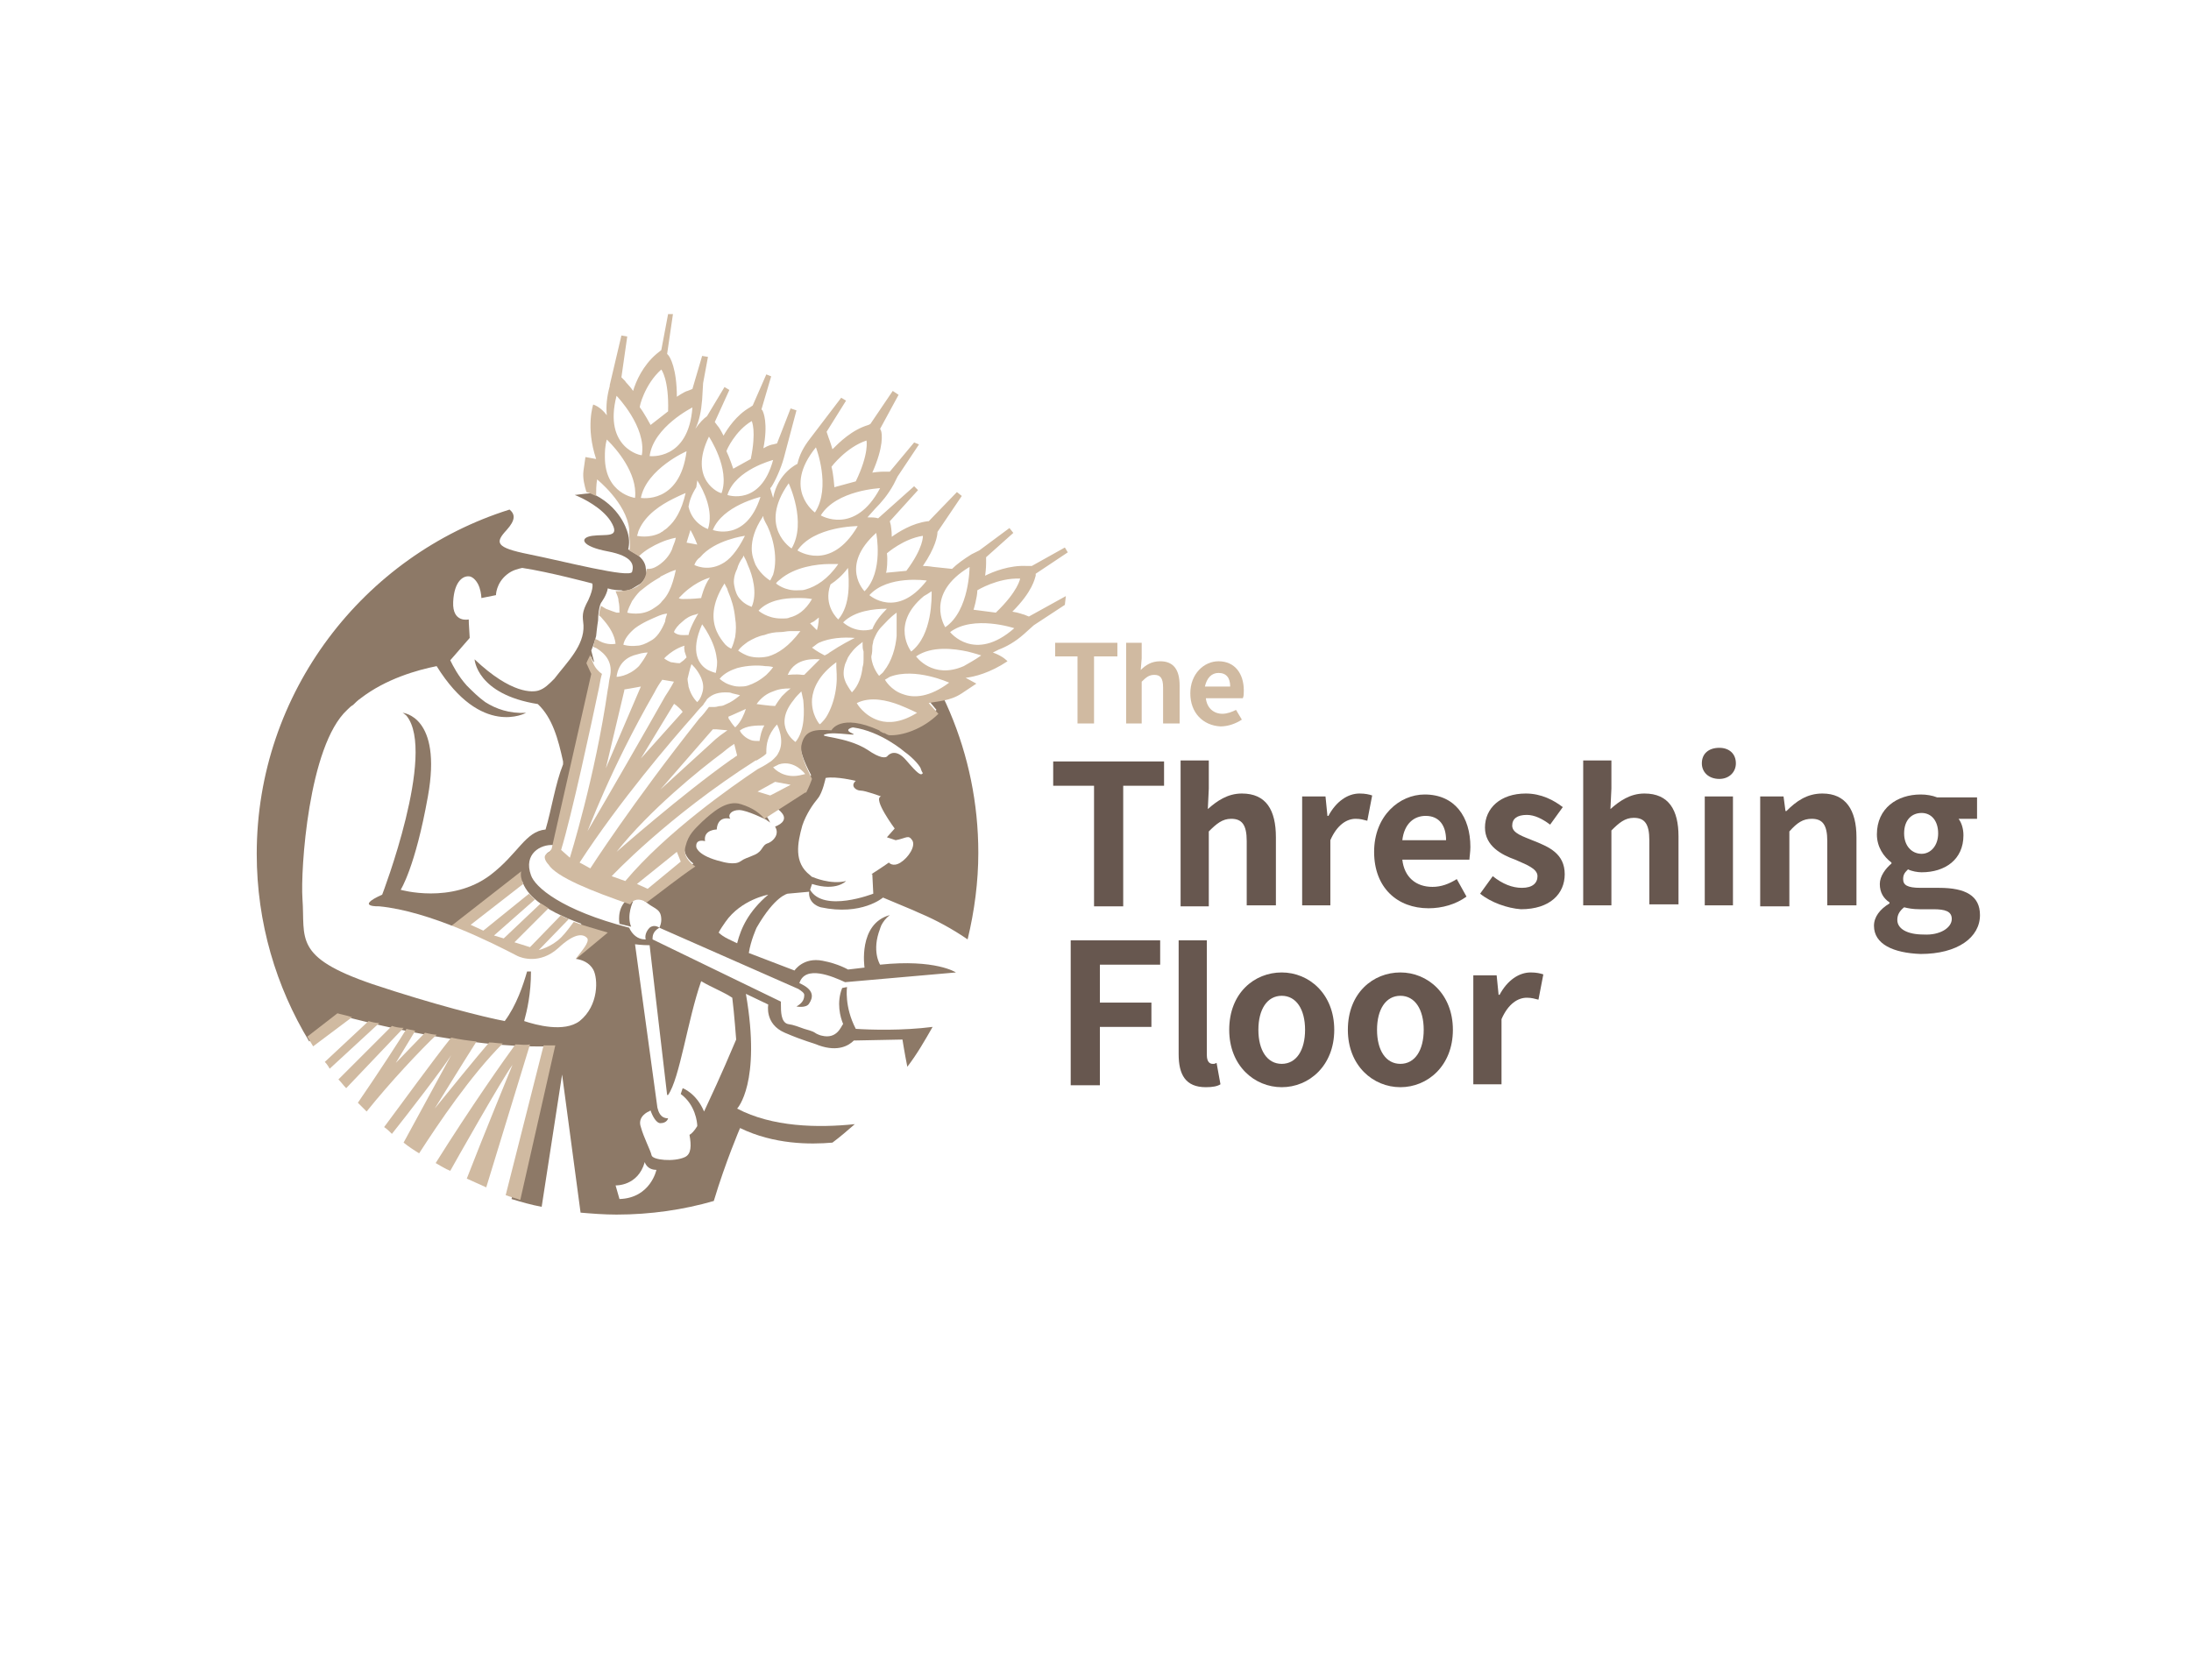<?xml version="1.0" encoding="utf-8"?>
<!-- Generator: Adobe Illustrator 25.2.3, SVG Export Plug-In . SVG Version: 6.00 Build 0)  -->
<svg version="1.1" id="Layer_1" xmlns="http://www.w3.org/2000/svg" xmlns:xlink="http://www.w3.org/1999/xlink" x="0px" y="0px"
	 viewBox="0 0 225.3 172.8" style="enable-background:new 0 0 225.3 172.8;" xml:space="preserve">
<style type="text/css">
	.st0{fill:#FFFFFF;}
	.st1{fill:#00A9EE;}
	.st2{fill:#344456;}
	.st3{fill:#00AAE3;}
	.st4{fill:#404041;}
	.st5{fill:#9F4B32;}
	.st6{fill:#ABC392;}
	.st7{fill:url(#XMLID_2_);}
	.st8{fill:url(#XMLID_3_);}
	.st9{fill:url(#XMLID_4_);}
	.st10{fill:url(#XMLID_5_);}
	.st11{fill:#345362;}
	.st12{fill:#997257;}
	.st13{fill:#8D7967;}
	.st14{fill:#D0BAA1;}
	.st15{fill:none;}
	.st16{fill:#67574F;}
	.st17{fill:#1A284C;}
	.st18{fill:#A33D17;}
	.st19{fill:#4F4F4F;}
	.st20{fill:none;stroke:#A33D17;stroke-width:1.442;stroke-miterlimit:10;}
</style>
<rect class="st0" width="225.3" height="172.8"/>
<g>
	<g>
		<circle class="st0" cx="63.5" cy="87.7" r="37"/>
		<g>
			<g>
				<g>
					<g>
						<g>
							<g>
								<g>
									<path class="st13" d="M84.4,93.3c4.2,0.9,6.4-1,6.4-1l3.1,1.3c0.4,0.2,0.7,0.3,0.9,0.4c1.4,0.6,3.1,1.5,4.7,2.6
										c0.7-2.9,1.1-5.9,1.1-8.9c0-20.5-16.6-37.1-37.1-37.1c-1.5,0-2.9,0.1-4.4,0.3c0.8,0.3,2.8,1.3,3.7,2.7
										c1.1,1.8-0.5,1.3-1.9,1.5c-1.4,0.2-1.1,1.1,1.6,1.6c2.6,0.5,2.7,1.4,2.5,2.1c-0.2,0.7-7.1-1.1-10.6-1.8
										c-3.5-0.7-3.5-1.2-2.3-2.5c0.9-1,0.9-1.6,0.3-2.1c-15,4.7-26,18.8-26,35.4c0,7.1,2,13.7,5.4,19.3l3.2-2.7
										c2.5,0.7,13,3.4,21.3,3.2c-0.7,3-2.8,12.4-3.7,15.7c1,0.3,2,0.6,3.1,0.8l2.1-13.6l1.9,14.2c1.2,0.1,2.4,0.2,3.7,0.2
										c3.5,0,6.9-0.5,10-1.4c1.2-4,2.7-7.5,2.7-7.5c3.5,1.7,7.2,1.7,9.5,1.5c0.8-0.6,1.5-1.2,2.3-1.9c-3.8,0.4-8.5,0.3-12.1-1.6
										c0,0,2.5-2.6,0.9-11.8l2.3,1.1c0,0-0.4,2,1.7,2.9c2.1,0.9,2.8,1,3.5,1.3c2,0.7,3.1,0,3.6-0.5l5-0.1c0,0,0.2,1.3,0.5,2.8
										c1-1.3,1.8-2.7,2.6-4.1c-3.1,0.4-6.4,0.3-7.9,0.2c-1.2-2.3-0.9-4.3-0.9-4.3l-0.5,0.1c-0.6,1.5-0.2,3,0.1,3.7
										c-0.2,0.2-0.6,1.6-2.2,1.2c-0.1,0-0.6-0.2-0.7-0.3c-0.3-0.2-0.8-0.3-1.1-0.4c-0.6-0.2-1-0.4-1.7-0.5
										c-0.7-0.2-0.7-1.3-0.7-2c0-0.1,0-0.2,0-0.3l-13.2-6.4c0-0.3,0-0.8,0.7-1.2c0,0-0.5-0.4-1,0c-0.4,0.4-0.5,0.9-0.4,1.2
										c0,0-0.1,0-0.1,0c-0.7,0-1.3-0.5-1.6-1.2c-7-1.8-9.7-4.2-10.1-5.4c-0.8-2.2,1-3.2,2.3-3.1l-0.2,0.6
										c-1.2,0.4-0.2,1.4-0.2,1.4c0.8,1.3,4.6,2.8,8.4,4.1c0.3-0.5,0.9-0.8,1.7-0.1c0.8,0.6,1.4,0.6,1.4,1.7
										c0,0.3-0.1,0.6-0.2,0.8l14.3,6.3c0,0,0,0,0,0c0.3,0.2,0.6,0.4,0.6,0.6c0,0.4-0.1,0.8-0.8,1.2c0,0,1,0.2,1.3-0.3
										c0.4-0.6,0.6-1.4-1-2.1c0.6-1.9,3.4-0.7,4.7-0.1l11.4-1c0,0-2.1-1.4-7.8-0.8c0,0-0.9-1.4,0-3.7c0-0.1,0.1-0.2,0.1-0.3
										c0.2-0.4,0.5-0.8,0.9-1.1c-3.3,0.9-2.6,5.4-2.6,5.4l-1.7,0.2c0,0-1-0.6-2.6-0.9c-2-0.4-2.9,1-2.9,1l-4.7-1.8
										c0.2-1.3,0.8-2.6,0.8-2.6c1.9-3.3,3.2-3.5,3.2-3.5l2.2-0.2C83.1,93,84.4,93.3,84.4,93.3z"/>
									<path class="st0" d="M109.5,61.5l-3.7,2l-0.5-0.2c0,0-0.5-0.2-1.2-0.3l-0.3-0.1l0.2-0.2c2-2.1,2.3-3.3,2.3-3.6l0-0.3
										l3.2-2.2l-0.1-0.2l-3.3,1.8l-0.5,0c-0.1,0-0.3,0-0.4,0c-1.6,0-3.1,0.6-3.9,1l-0.3,0.1l0-0.3c0.1-0.7,0.1-1.2,0.1-1.2l0-0.7
										l2.8-2.5l-0.2-0.2l-3,2.2l-0.8,0.5c-0.8,0.5-1.4,1-2,1.5L98,58.8l-2-0.3c0,0-0.5-0.1-1.1-0.1l-0.3,0l0.2-0.3
										c1.3-1.9,1.4-3,1.5-3.4l0,0l2.4-3.6l-0.2-0.2l-2.8,2.9l-0.1,0c-1.6,0.2-3,1.1-3.6,1.6l-0.3,0.2l0-0.3
										c0-0.7-0.1-1.1-0.1-1.1l-0.1-0.5l2.8-3.1l-0.2-0.2l-3.6,3.3l-0.1,0c-0.2-0.1-0.4-0.1-0.7-0.1c-0.1,0-0.2,0-0.3,0l-0.4,0
										l1.1-1.3c0.7-0.6,1.3-1.4,1.8-2.4l0.4-0.8l2.1-3.2L94,45.7l-2.4,3l-0.7,0c-0.1,0-0.5,0-1.2,0.1l-0.3,0.1l0.1-0.3
										c1.2-2.6,0.9-3.9,0.9-4.1l-0.1-0.3l1.8-3.5l-0.3-0.2l-2.3,3.3l-0.2,0.1c-1.7,0.5-3,1.8-3.6,2.4l-0.2,0.2l-0.1-0.3
										c-0.2-0.7-0.3-1.1-0.4-1.2l-0.3-0.7l1.9-3.2l-0.2-0.2L83.6,45l0,0l-0.1,0.2c-0.6,0.9-1.1,1.7-1.3,2.5l0,0.1l-0.1,0
										c0,0-2,0.9-2.4,3.4l-0.3,0L79,50.1l0.2-0.1c0.4-0.5,0.9-1.8,1.2-2.9l0-0.1l1.3-4.6l-0.3-0.1L80,45.8l-0.5,0.1
										c0,0-0.5,0.1-1,0.4l-0.3,0.1l0.1-0.3c0.5-2.5,0-3.6-0.1-3.8l-0.1-0.2l1-3.4L79,38.7l-1.4,3.1L77.3,42
										c-1.4,0.8-2.3,2.1-2.7,2.8l-0.2,0.3l-0.1-0.3c-0.3-0.6-0.5-0.9-0.5-0.9l-0.4-0.4l1.5-3.2l-0.2-0.1L72.9,43l0,0
										c-0.3,0.2-0.8,0.7-1.2,1.3l-0.3-0.2l0,0c0.4-0.8,0.6-1.8,0.7-2.9l0.1-1.4l-0.1,0l0.5-2.9l-0.3-0.1l-0.9,3.3L71,40.4
										c0,0-0.5,0.2-1.1,0.6l-0.3,0.2l0-0.3c0-2.9-0.7-4-0.8-4.2l-0.1-0.2l0.6-4l-0.1,0l-1,3.7l-0.5,0.5c-1.3,1.2-2,2.8-2.3,3.7
										l-0.1,0.3L65,40.3c-0.4-0.6-0.8-0.9-0.8-0.9l-0.5-0.5l0.6-4.2L64,34.7l-1.1,4.7l0,0l-0.1,0.3c-0.3,1.1-0.4,2-0.3,2.9
										l0.1,0.6l-0.4-0.5c-0.3-0.4-0.7-0.8-1.2-1c-0.2,0.6-0.6,2.6,0.4,5.3l0.1,0.3l-1.2-0.3l-0.2,1.4c-0.1,0.8,0.1,1.5,0.3,2
										c0.2,0.1,0.4,0.1,0.5,0.2l0.3,0.3c2.9,1.5,3.4,4.1,3.4,4.1c0.2,0.8,0,1.5,0,1.5l1,0.6c0.8,0.6,0.8,1.3,0.8,1.3l0.1,0.6
										c-0.1,0.4-0.3,0.7-0.6,1l-1,0.6c-0.2,0.1-0.4,0.1-0.7,0.2l-0.3-0.1c-0.9,0-1.4-0.2-1.4-0.2c-0.1,0.7-0.7,1.5-0.7,1.5
										c-0.2,0.4-0.3,1.2-0.3,1.8c-0.1,0.6-0.2,1.6-0.2,1.6c-0.1,0.5-0.5,1.5-0.5,1.5l0.3,1.2c0,0-0.1-0.1-0.1-0.1
										c-0.1-0.2-0.2-0.3-0.2-0.5c-0.1,0.1-0.1,0.3-0.2,0.4c0.2,0.4,0.3,0.7,0.5,1l0,0.1L57,87.3l-1.4,1.1c0.3,0.7,0.7,1.4,1.2,2
										c1.1,1.2,2.6,2.1,4.7,2.9c0.8,0.3,1.7,0.6,2.7,0.9c2.3-1.8,4.6-3.6,7.1-5.4c-0.8-0.6-1.1-1.4-0.9-2.2
										c0.3-1.2,0.8-1.7,1.6-2.5l0.2-0.1c1-1,2.2-2,3.5-2c0.3,0,0.5,0,0.7,0.1c1.1,0.3,1.9,0.8,2.4,1.5c1.4-0.9,2.7-1.8,4.1-2.6
										l0,0l0,0c0.2-0.5,0.4-1,0.5-1.3c-0.8-1.5-1.2-2.7-1.1-3.4c0.2-1.6,1.3-1.8,2.3-1.8c0.3,0,0.6,0,0.9,0
										c0.2-0.2,0.7-0.8,1.9-0.8c0.9,0,1.9,0.3,3.1,0.8l0.1,0l0.1,0.1c0.2,0.1,0.3,0.2,0.5,0.2c0,0,0.1,0.1,0.3,0.2
										c0,0,0.1,0,0.1,0c1.2,0,3.2-0.6,4.7-2l-1-1.2l0.3-0.1c0.2,0,0.4-0.1,0.6-0.1c0.8-0.1,1.8-0.3,2.7-0.9l1.2-0.9l-1.3-0.7
										l0.5-0.1c0.9-0.1,2.4-0.5,4.1-1.6c-0.2-0.2-0.6-0.5-1.3-0.7l-0.4-0.1l1-0.5c0.8-0.3,1.7-0.9,2.6-1.6l1-0.9l3-2.1
										L109.5,61.5z M69.7,55l0,0.1L69.5,55L69.7,55z"/>
									<g>
										<path class="st0" d="M79,92c0,0-2.8,0.5-4.4,2.8c-0.2,0.3-0.5,0.7-0.7,1.1c0.5,0.5,1.3,0.8,1.9,1.1
											C76.2,95.4,77,93.7,79,92z"/>
										<path class="st0" d="M66.3,119.5c-0.7,2.5-3,2.4-3,2.4l0.4,1.4c3.2-0.1,3.8-3,3.8-3C66.5,120.3,66.3,119.5,66.3,119.5z"/>
									</g>
									<g>
										<path class="st14" d="M37.9,105l-4.5,4.2c0.2,0.2,0.4,0.5,0.5,0.7l5.1-4.7C38.6,105.2,38.2,105.1,37.9,105z"/>
										<path class="st14" d="M40.3,105.5l-5.5,5.5c0.3,0.3,0.5,0.6,0.8,0.9l5.9-6.2C41,105.7,40.6,105.6,40.3,105.5z"/>
										<path class="st14" d="M34.7,104.2l-3.1,2.4c0.2,0.3,0.4,0.7,0.6,1l4-3C35.6,104.4,35,104.3,34.7,104.2z"/>
										<path class="st14" d="M51.7,107.3c-0.5,0-0.9-0.1-1.4-0.1c-1.3,1.5-4.3,5.2-5.6,6.8c0,0,2.9-4.7,4.3-6.9
											c-0.9-0.1-1.7-0.2-2.6-0.4c-2,2.5-5.1,6.8-6.9,9.2c0.3,0.2,0.6,0.5,0.8,0.7c1.6-2,5.3-6.8,6.1-8.1l-4.9,9
											c0.5,0.4,1.1,0.8,1.6,1.1C45.1,115.5,48.4,110.6,51.7,107.3z"/>
										<path class="st14" d="M55.9,107.5L52,122.9c0.5,0.2,1,0.3,1.5,0.5l3.6-15.9C56.7,107.5,56.3,107.5,55.9,107.5z"/>
										<path class="st14" d="M53,107.4c-1.1,1.5-4.5,6.3-8.2,12.2c0.5,0.3,1,0.6,1.5,0.8c0.5-0.9,5.3-9.4,6.4-10.9
											c0,0-3.2,7.8-4.7,11.7c0.7,0.3,1.3,0.6,2,0.9l4.5-14.7C54,107.5,53.5,107.4,53,107.4z"/>
										<path class="st14" d="M43.7,106.2l-3,3.1l2-3.3c-0.3-0.1-0.6-0.1-0.9-0.2c-0.6,1-3,4.7-5,7.6c0.3,0.3,0.6,0.6,0.9,0.9
											c2.4-3,5.6-6.4,7.2-7.9C44.6,106.4,44.1,106.3,43.7,106.2z"/>
									</g>
									<path class="st0" d="M53.7,90.6L47.7,95l6.9,2.9l1.3,0.1l3.9-3C55.6,93.5,54.1,91.9,53.7,90.6z"/>
									<path class="st14" d="M59,94.8c-0.3,0.4-0.8,1.1-1.3,1.6c-1,1-2.3,1.3-2.3,1.3l3.1-3.2c-0.3-0.1-0.6-0.2-0.8-0.4l-3.2,3.3
										c-0.6-0.2-1.6-0.5-1.6-0.5l3.5-3.5c-0.3-0.2-0.6-0.4-0.8-0.5l-3.8,3.6l-1-0.3l4.2-3.7c-0.2-0.2-0.4-0.4-0.6-0.6l-4.7,3.8
										l-1.3-0.6l5.4-4.2c-0.2-0.5-0.3-0.9-0.2-1.3L45.4,96c0.8,0.3,1.6,0.7,2.3,1.1c1,0.6,1.9,1.2,2.9,1.6c0.5,0.2,1,0.4,1.5,0.5
										c0.6,0.1,1.3,0.1,2,0.1c1.1,0,2.2,0.3,3.1,1c0.4,0.3,0.8,0.6,1.2,1l0.5-2.4c0,0,1.3-1.1,3.6-3C61.2,95.5,60,95.2,59,94.8z"
										/>
									<path class="st0" d="M80.4,83.6c-0.7-0.9-2.2-0.9-2.2-0.9c-0.3,0-0.4,0.1-0.6,0.2c1.1,0.6,1.4,1.3,1.6,1.7
										c-0.1-0.1-0.3-0.2-0.4-0.3c0,0-2-1-2.8-1c-0.8,0-1.2,0.5-0.9,0.9c0,0-1.3-0.4-1.4,1.1c0,0-1.4,0-1.2,1.2c0,0-1-0.3-0.9,0.6
										c0,0,0.1,0.9,2.6,1.5c0,0,1.3,0.4,1.9,0c0.6-0.4,0.6-0.3,1.5-0.7c0.9-0.4,0.7-1,1.4-1.2c0.5-0.2,1.2-0.9,0.7-1.7
										C80.5,84.7,80.9,84.2,80.4,83.6z"/>
								</g>
								<path class="st0" d="M61,99.7c-0.4-0.7-1.1-1-1.8-1.1c0.7-0.9,1.4-1.7,1.2-2.1c-0.4-0.5-1.3-0.6-3,1c-1.9,1.7-3.8,1-4.2,0.8
									c-2.5-1.3-9-4.6-14.2-5.1c0,0-2.6,0.1,0.3-1.2c0,0,5.6-14.6,2.5-18.4c0,0-0.2-0.2-0.4-0.3v0c0,0,4.1,0.3,2.6,8.6
									c-1.3,7.3-2.8,9.6-2.8,9.6s5.2,1.5,9.2-1.5c2.9-2.2,3.6-4.5,5.7-4.7c0.6-2,1-4.7,1.8-6.7c0,0,0-0.2,0-0.3
									c-0.5-2.3-1.1-4.5-2.6-5.9l0,0c-6.3-1-6.5-4.6-6.5-4.6c3.8,3.6,6,3.4,6.6,3.2l0,0c0.6-0.2,1-0.6,1.6-1.2
									c1.3-1.7,3.1-3.4,3-5.5c-0.1-1-0.2-1.3,0.5-2.6c0.6-1.3,0.4-1.7,0.4-1.7s-4.5-1.2-7.2-1.6c-0.4,0.1-1,0.2-1.6,0.7
									c-1.1,0.9-1.1,2.1-1.1,2.1l-1.5,0.3c0,0,0-0.5-0.2-1.1c-0.1-0.3-0.4-0.9-0.9-1.1c-0.7-0.2-1.7,0.4-1.8,2.6
									c-0.1,2.2,1.6,1.8,1.6,1.8s0,0.5,0.1,1.9l-2,2.3c0.3,0.6,0.8,1.6,1.7,2.6c0.6,0.6,1.2,1.2,1.9,1.7c1.1,0.7,2.5,1.2,4.2,1.1
									c0,0-4.6,2.6-9.2-4.8c-2,0.4-5.2,1.3-7.8,3.3c-0.3,0.2-0.6,0.5-0.8,0.7c-0.2,0.1-0.4,0.3-0.6,0.5c-4,3.7-4.8,16.5-4.6,19.4
									c0.3,4.1-1,6,7.2,8.8c6.3,2.1,11.5,3.4,13.6,3.8c1.2-1.6,1.9-3.7,2.3-5.1c0.1,0,0.2,0,0.4,0c0,2.3-0.4,4-0.7,5.1
									c1.2,0.4,4.1,1.2,5.7,0C61.6,103.4,61.5,100.6,61,99.7z"/>
							</g>
						</g>
					</g>
				</g>
			</g>
			<g>
				<path class="st0" d="M93.8,86.4c-0.4-0.6-0.6-0.2-1.7,0l-0.9-0.3l0.8-0.9c0,0-2.3-3.1-1.4-3.3c0,0-1.6-0.6-2.1-0.6
					c-0.5,0-1.1-0.5-0.5-1c0,0-2-0.5-3.1-0.3c0,0-0.3,1.5-0.8,2.1c-0.5,0.6-1.2,1.6-1.6,2.8c-0.5,1.8-0.9,3.8,0.8,5.1
					c0.1,0.1,0.2,0.2,0.3,0.2c0,0,1.8,0.8,3.4,0.4c0,0-1,1.1-3.5,0.3l-0.2,0.6c1.4,2.4,6.5,0.4,6.5,0.4l-0.1-2l-0.1,0
					c1.1-0.7,1.8-1.2,1.8-1.2s0.4,0.5,1.2,0C93.4,88.2,94.2,87,93.8,86.4z"/>
				<path class="st0" d="M94.7,79.1c0-0.2-0.7-1.1-1.7-1.8c0,0-2.4-2.1-5.3-2.5c0,0-1,0.2-0.1,0.6c0.9,0.4-1.7-0.2-2.7,0.1
					c-1,0.3,2.1,0.2,4.3,1.6c1.3,0.9,1.9,0.9,2.1,0.6c0.1-0.1,0.8-0.8,1.9,0.5c1.2,1.4,1.5,1.6,1.7,1.3
					C94.9,79.5,94.8,79.4,94.7,79.1z"/>
			</g>
			<path class="st0" d="M71.7,115.8c0-0.4-0.2-2.2-1.7-3.3l0.2-0.6c0,0,1.4,0.5,2.2,2.4c0.6-1.3,1.7-3.6,3.3-7.4
				c0,0-0.2-2.7-0.4-4.3c-0.9-0.6-2-1-3.2-1.7c-1.4,4-2.2,10-3.4,11.7c0,0-0.1,0-0.1,0l-1.8-15.4c-0.8,0-1.5-0.1-1.5-0.1l2.3,16.8
				c0,0,0,0,0,0c0.1,0.4,0.3,1.1,1.1,1.1c0,0-0.1,0.5-0.8,0.5c-0.4,0-0.8-0.7-1-1.3c-0.1,0-0.1,0.1-0.2,0.1c0,0-1.2,0.5-0.8,1.6
				c0.3,1.1,1,2.4,1.1,2.9c0.1,0.5,2.3,0.7,3.4,0.2c0.7-0.3,0.7-1.2,0.5-2.3C71.1,116.6,71.4,116.3,71.7,115.8z"/>
		</g>
		<path class="st13" d="M65.1,92.7c0,0-0.7,1.4-0.2,2.6L63.7,95c0,0-0.3-1.5,0.7-2.4L65.1,92.7z"/>
		<g>
			<path class="st15" d="M82.2,64.9c0,0-0.4,0-1.1,0c-0.3,0-0.6,0-1,0.1c-0.5,0.1-1,0.2-1.6,0.3c-0.6,0.2-1.1,0.4-1.7,0.7
				c-0.4,0.2-0.7,0.5-1,0.9c0,0,0.3,0.3,0.9,0.5c0.6,0.2,1.3,0.3,2.2,0.1C80,67.2,81.1,66.5,82.2,64.9z"/>
			<path class="st15" d="M80.5,71.7C80.5,71.7,80.5,71.6,80.5,71.7c0.3-0.3,0.5-0.6,0.9-0.8c0,0-0.1,0-0.2,0c-0.3,0-0.9,0-1.6,0.3
				c-0.6,0.2-1.2,0.6-1.7,1.3c0,0,1.3,0.2,2,0.3C79.8,72.6,80.1,72.2,80.5,71.7z"/>
			<path class="st15" d="M71.7,72.2c0.2-0.3,0.4-0.6,0.5-0.9c0.2-0.6,0.1-1.2-0.1-1.6c-0.3-0.8-1-1.4-1-1.4
				c-0.2,0.6-0.3,1.1-0.3,1.6c0,0.3,0,0.5,0.1,0.8C71.1,71.7,71.7,72.2,71.7,72.2z"/>
			<path class="st15" d="M72.8,68.9c0.4,0.3,0.8,0.3,0.8,0.3c0.2-0.5,0.2-1,0.1-1.5c-0.2-1.8-1.5-3.5-1.5-3.5
				C70.9,67.1,71.9,68.4,72.8,68.9z"/>
			<path class="st15" d="M77.2,76.1c0.3,0.1,0.6,0.1,0.9,0.1c0-0.6,0.2-1.1,0.5-1.6c-0.8-0.1-1.8,0-2.5,0.5c0,0,0,0-0.1,0
				C76,75.1,76.4,75.8,77.2,76.1z"/>
			<path class="st15" d="M82,56.6c0,0,3.4,2.3,6.2-2.5C88.2,54.1,83.7,54.1,82,56.6z"/>
			<path class="st15" d="M74.6,66.2c0.3,0.3,0.6,0.4,0.6,0.4c0.2-0.4,0.3-0.8,0.4-1.2c0.1-0.6,0.1-1.2,0-1.9c-0.1-1-0.4-2-0.7-2.7
				c-0.1-0.2-0.1-0.4-0.2-0.5c-0.1-0.3-0.2-0.4-0.2-0.4c-0.7,1.1-1,2-1.1,2.8C73.2,64.5,74,65.6,74.6,66.2z"/>
			<path class="st15" d="M76,70.5c0.3,0,0.6,0,0.9-0.1c0.6-0.1,1.3-0.4,1.9-1.1c0.2-0.2,0.5-0.5,0.7-0.8c0,0-0.3-0.1-0.8-0.1
				c-0.7-0.1-1.9-0.1-2.9,0.2c-0.7,0.2-1.3,0.5-1.8,1c0,0,0.4,0.3,1,0.6C75.3,70.4,75.6,70.5,76,70.5z"/>
			<path class="st15" d="M83.6,61.7c0,0-0.4-0.1-1.1-0.1c-0.1,0-0.3,0-0.5,0c0,0,0,0,0,0c-1.3,0-3,0.2-3.9,1.3c0,0,1,0.8,2.3,0.8
				c0.1,0,0.2,0,0.3,0c0.2,0,0.4-0.1,0.6-0.1C82,63.3,82.8,62.8,83.6,61.7z"/>
			<path class="st15" d="M89.7,67.5c0.1,1.2,0.8,1.9,0.8,1.9c0.2-0.1,0.3-0.3,0.5-0.5c0.8-1,1.2-2.4,1.3-3.6c0-0.1,0-0.3,0-0.4
				c0-0.3,0-0.6,0-0.9c0-0.4,0-0.7,0-0.9c0-0.1,0-0.2,0-0.2c-0.6,0.5-1.1,0.9-1.5,1.4c-0.4,0.5-0.7,1-0.9,1.5
				c-0.1,0.2-0.1,0.4-0.1,0.6C89.7,66.8,89.7,67.1,89.7,67.5C89.7,67.4,89.7,67.5,89.7,67.5z"/>
			<path class="st15" d="M93.3,58.7c1.7-2.4,1.7-3.6,1.7-3.6c-2.1,0.3-3.7,1.8-3.7,1.8c0.1,0.6,0,1.9,0,1.9L93.3,58.7z"/>
			<path class="st15" d="M88.9,60.8c1.9-2,1.2-6,1.2-6C86.3,58.2,88.9,60.8,88.9,60.8z"/>
			<path class="st15" d="M85.4,67.1c1.2-0.8,2.1-1.3,2.6-1.5c-1.2-0.1-2.6-0.1-3.7,0.5c-0.2,0.1-0.5,0.3-0.7,0.4
				c0,0,0.5,0.5,1.3,0.8C85.1,67.3,85.2,67.2,85.4,67.1z"/>
			<path class="st15" d="M89.7,64.8c0.3-0.8,0.8-1.5,1.5-2.1c-1.3,0-3.3,0.2-4.5,1.4C86.7,64,87.9,65.2,89.7,64.8z"/>
			<path class="st15" d="M84.1,64.9c0.2-0.7,0.2-1.3,0.2-1.3l-0.5,0.4l-0.3,0.3l0.2,0.2L84.1,64.9z"/>
			<path class="st15" d="M85.3,60.2c-0.7,2.2,0.8,3.6,0.8,3.6c1.3-1.5,1.1-4,0.9-5.3C86.5,59.2,85.9,59.8,85.3,60.2z"/>
			<path class="st15" d="M70.5,67.7c0,0-0.1-0.3-0.2-0.6c0-0.2-0.1-0.4,0-0.6c0,0-0.9,0.1-1.9,1.1c-0.1,0.1-0.1,0.1-0.2,0.2
				c0,0,0.3,0.2,0.7,0.4c0.3,0.1,0.6,0.2,0.9,0.1l0.3-0.3L70.5,67.7z"/>
			<path class="st15" d="M63.3,87.6c0,0,6.7-5.9,11.8-9.5c0.2-0.2,0.4-0.3,0.6-0.4l-0.3-1.2c0,0-0.4,0.3-1.2,0.9
				C72,79.1,66.8,83.3,63.3,87.6z"/>
			<path class="st15" d="M74.9,73.7c0,0.1,0.1,0.2,0.1,0.3c0.2,0.5,0.6,0.8,0.6,0.8c0,0,0.1-0.1,0.1-0.1c0.5-0.5,0.8-1.2,1-1.8
				C76,73.2,75.4,73.5,74.9,73.7z"/>
			<path class="st15" d="M93.7,67.1c2.2-1.7,2.1-5.6,2.1-6.2c0-0.1,0-0.1,0-0.1c-0.3,0.2-0.6,0.4-0.8,0.6
				C91.5,64.3,93.7,67.1,93.7,67.1z"/>
			<polygon class="st15" points="74.8,75.1 73.7,75 73.3,74.9 67.9,81.2 73.6,76 74.1,75.6 			"/>
			<path class="st15" d="M89.4,61.2c0,0,2.8,2.5,5.9-1.5C95.3,59.7,91.3,59.1,89.4,61.2z"/>
			<path class="st15" d="M56.3,87.7l0.4-0.3C56.5,87.5,56.3,87.6,56.3,87.7z"/>
			<path class="st15" d="M99.7,58.3c-4.8,2.8-2.5,6.2-2.5,6.2C99.7,62.7,99.7,58.3,99.7,58.3z"/>
			<path class="st15" d="M104.9,59.5c-2.3-0.1-4.4,1.2-4.4,1.2c-0.1,0.7-0.4,2.1-0.4,2.1l2.3,0.3C104.7,60.8,104.9,59.5,104.9,59.5z
				"/>
			<path class="st15" d="M69.4,72.4L69.4,72.4L65.9,78l4.3-4.8C70,72.9,69.7,72.7,69.4,72.4C69.5,72.5,69.4,72.4,69.4,72.4z"/>
			<path class="st15" d="M88.1,49.5c1.4-2.9,1.1-4.2,1.1-4.2C87,46,85.5,48,85.5,48c0.2,0.7,0.3,2.1,0.3,2.1L88.1,49.5z"/>
			<path class="st15" d="M71.9,57.3c-0.2,0.2-0.4,0.5-0.6,0.8c0,0,1.4,0.6,2.8-0.1c0.8-0.4,1.6-1.3,2.3-2.9
				C76.5,55.1,73.5,55.5,71.9,57.3z"/>
			<path class="st15" d="M65.9,51.2c0,0,4,0.7,4.7-4.8C70.6,46.4,66.5,48.2,65.9,51.2z"/>
			<path class="st15" d="M75.8,58.5c-0.2,0.7-0.3,1.3-0.3,1.7c0.1,0.6,0.3,1,0.6,1.4c0.5,0.6,1.2,0.8,1.2,0.8
				c0.6-1.4,0.1-3.2-0.4-4.3c-0.1-0.3-0.2-0.5-0.3-0.7c-0.1-0.2-0.2-0.3-0.2-0.3c0,0.1-0.1,0.1-0.1,0.2C76.1,57.7,76,58.1,75.8,58.5
				z"/>
			<path class="st15" d="M71,54.5l-0.4,1.2l1.1,0.2C71.4,55.2,71,54.5,71,54.5z"/>
			<path class="st15" d="M69.8,61.5c0,0,0.2,0,0.4,0.1c0.4,0,1,0.1,1.9-0.1c0,0,0.3-1.3,0.9-2.1c0,0-1.3,0.3-2.7,1.6
				C70.1,61.1,69.9,61.3,69.8,61.5z"/>
			<path class="st15" d="M70.9,65.2c0.1-0.5,0.3-1.1,0.6-1.5c0.2-0.4,0.4-0.7,0.4-0.7c-0.1,0-0.2,0-0.3,0.1c-0.6,0.1-1,0.4-1.3,0.7
				c-0.5,0.4-0.7,0.9-0.8,1c0,0.1,0,0.1,0,0.1c0,0,0,0,0,0c0.4,0.4,1.1,0.4,1.4,0.3C70.8,65.2,70.9,65.2,70.9,65.2z"/>
			<path class="st15" d="M69.4,64.6C69.5,64.6,69.5,64.6,69.4,64.6C69.5,64.6,69.5,64.6,69.4,64.6C69.5,64.6,69.5,64.6,69.4,64.6z"
				/>
			<path class="st15" d="M79.9,60c0,0,1,0.7,2.3,0.7c0.2,0,0.5,0,0.8-0.1c1-0.3,2.1-1,3.3-2.6c0,0-0.2,0-0.5,0c-0.1,0-0.2,0-0.4,0
				c0,0,0,0,0,0c-1.3,0-3.6,0.3-5,1.6C80.2,59.7,80,59.9,79.9,60z"/>
			<path class="st15" d="M79.1,78.4L79.1,78.4c0.2-0.2,0.3-0.3,0.5-0.4c0.1-0.1,0.3-0.3,0.4-0.5c0.8-1.3-0.1-3-0.1-3
				c-1,1.1-1.1,2.1-1.1,2.8c0,0.1,0,0.2,0,0.3l0-0.1c-0.4,0.2-0.7,0.4-1,0.7c0,0,0,0-0.1,0c-9.1,5.8-14.8,11.9-14.8,11.9l1.4,0.5
				c4.2-5.1,10.9-9.7,13.6-11.5C78.6,78.7,79.1,78.4,79.1,78.4z"/>
			<path class="st15" d="M80.2,78.6c-0.2,0.1-0.4,0.2-0.6,0.3c0,0,0.7,0.9,2.1,0.9c0.3,0,0.7,0,1.2-0.2
				C82.8,79.6,81.7,78.1,80.2,78.6z"/>
			<polygon class="st15" points="78.8,80.9 77.8,81.4 79.2,81.9 79.6,81.6 81.3,80.7 79.6,80.4 			"/>
			<path class="st15" d="M82.3,71.1c-0.3,0.3-0.6,0.6-0.8,0.9c-2.1,2.7,0.2,4.3,0.2,4.3c1-1.2,0.9-3.1,0.7-4.3
				C82.4,71.5,82.3,71.1,82.3,71.1z"/>
			<path class="st15" d="M69.3,70.1L68,69.9c-0.3,0.4-0.5,0.9-0.8,1.3c-4.5,8-6.9,14.3-6.9,14.3c2-3.5,6.2-10.8,8-13.9
				C68.9,70.7,69.3,70.1,69.3,70.1z"/>
			<path class="st15" d="M84.2,67.9c-0.3,0-2.5-0.3-3.3,1.6c0,0,0.9-0.1,1.5,0c0.1,0,0.1,0,0.2,0L84.2,67.9
				C84.3,67.9,84.2,67.9,84.2,67.9z"/>
			<polygon class="st15" points="65.6,90.9 66.6,91.4 70.1,88.7 69.7,87.7 			"/>
			<path class="st15" d="M73,72.7L73,72.7c0.2,0,0.3,0,0.6,0c0.2,0,0.4,0,0.6-0.1c0.2,0,0.4-0.1,0.6-0.2c0.4-0.2,0.9-0.5,1.4-0.9
				c0,0-0.3-0.2-0.8-0.2c-0.2,0-0.5-0.1-0.7-0.1c-0.6,0-1.3,0.1-1.9,0.7c-0.1,0.2-0.3,0.3-0.4,0.6c-0.2,0.2-0.5,0.6-0.9,1
				c-2.4,2.7-7.7,8.9-11.8,15.2c0,0,0.4,0.2,1.3,0.6c0,0,4.3-6.7,11.2-15.4C72.4,73.5,72.7,73.1,73,72.7z"/>
			<path class="st15" d="M88.1,72.2c0,0,0.7,1.4,2.3,1.8c1,0.3,2.3,0.2,3.9-0.8c0,0-0.7-0.5-1.8-0.8C91.3,71.9,89.5,71.5,88.1,72.2z
				"/>
			<path class="st15" d="M86,68c-1.8,1.4-2.4,2.7-2.5,3.8c-0.1,1.5,0.8,2.6,0.8,2.6c0.3-0.3,0.6-0.6,0.8-1c0.6-0.9,0.8-2,0.9-3
				c0.1-0.8,0.1-1.6,0.1-2C86,68.2,86,68,86,68z"/>
			<path class="st15" d="M94.2,67.5c0,0,1.7,2.4,4.9,1c0.5-0.2,1.1-0.6,1.7-1.1c0,0-0.5-0.2-1.4-0.4C98,66.7,95.8,66.4,94.2,67.5z"
				/>
			<path class="st15" d="M97.7,65c0,0,2.5,3.2,6.6-0.4C104.4,64.6,100.2,63.2,97.7,65z"/>
			<path class="st15" d="M91.5,69.7c-0.2,0.1-0.4,0.2-0.5,0.3c0,0,0.6,1,1.9,1.5c1.1,0.4,2.6,0.3,4.7-1.1
				C97.7,70.3,94.1,68.7,91.5,69.7z"/>
			<path class="st15" d="M88.9,67.9C88.9,67.9,88.9,67.9,88.9,67.9c0-0.3,0-0.6,0-0.8c0-0.3,0-0.5-0.1-0.7c0-0.2,0-0.3,0-0.3
				c0,0-0.1,0.1-0.1,0.1c-0.7,0.5-1.1,1.1-1.4,1.5c-0.2,0.2-0.3,0.5-0.3,0.7c-0.2,0.7-0.2,1.2,0,1.7c0.1,0.2,0.2,0.4,0.3,0.6
				c0.3,0.4,0.5,0.6,0.5,0.6c0.7-0.7,1-1.7,1.1-2.6C88.9,68.4,88.9,68.1,88.9,67.9z"/>
			<polygon class="st15" points="64.9,70.8 64.2,70.9 64.2,71 62.3,79 66,70.6 			"/>
			<path class="st15" d="M72.8,54.4c0.6-1.8-0.5-4-1.1-5l-0.1,0.7c-0.5,0.8-0.7,1.4-0.8,2C71.2,53.9,72.8,54.4,72.8,54.4z"/>
			<path class="st15" d="M78.6,53.2C78.6,53.1,78.6,53.1,78.6,53.2c-0.1-0.1-0.1,0-0.1,0c-0.8,1.3-1.1,2.4-1.1,3.2
				c0,0.7,0.1,1.2,0.4,1.7c0.5,1.1,1.5,1.6,1.5,1.6c0.1-0.2,0.2-0.4,0.3-0.6c0.6-2-0.2-4.4-0.7-5.4C78.7,53.4,78.7,53.3,78.6,53.2z"
				/>
			<path class="st15" d="M77.2,47.1c0.6-2.8,0.1-3.9,0.1-3.9c-1.8,1-2.6,3.1-2.6,3.1c0.3,0.5,0.7,1.8,0.7,1.8L77.2,47.1z"/>
			<path class="st15" d="M74.7,50.9c0,0,3.5,1.1,4.7-3.6C79.5,47.3,75.6,48.3,74.7,50.9z"/>
			<path class="st15" d="M73.3,54.5c0,0,3.4,1.3,4.9-3.4C78.2,51.1,74.3,52,73.3,54.5z"/>
			<path class="st15" d="M83.8,52.7c1.7-2.5,0.1-6.7,0.1-6.7C80.4,50.3,83.8,52.7,83.8,52.7z"/>
			<path class="st15" d="M65.7,68.5c0.3-0.3,0.6-0.8,0.9-1.4c0,0-0.5,0-1.1,0.2c-0.8,0.2-1.9,0.8-2,2.3
				C63.4,69.6,64.6,69.6,65.7,68.5z"/>
			<path class="st15" d="M74.1,50.8c1-2.5-1.3-5.8-1.3-5.8C70.7,49.4,74.1,50.8,74.1,50.8z"/>
			<path class="st15" d="M81.4,56.4c1.5-2.6-0.3-6.7-0.3-6.7C77.9,54.2,81.4,56.4,81.4,56.4z"/>
			<path class="st15" d="M65.4,63.1c0.5,0,1.2-0.2,1.9-0.6c0.3-0.2,0.5-0.4,0.8-0.7c0.2-0.3,0.5-0.6,0.7-1c0.3-0.6,0.6-1.3,0.7-2.2
				c0,0-0.4,0.1-1,0.4c-0.2,0.1-0.4,0.2-0.6,0.3c0,0-0.1,0-0.1,0.1c-0.1,0.1-0.3,0.2-0.5,0.3c-0.5,0.3-1,0.7-1.5,1.1
				c-0.3,0.3-0.6,0.6-0.8,1c-0.2,0.4-0.4,0.8-0.6,1.2C64.5,63,64.9,63.1,65.4,63.1z"/>
			<path class="st15" d="M69.1,51.3c-1.2,0.6-2.8,1.7-3.5,3.2c-0.1,0.2-0.1,0.4-0.2,0.6c0,0,1.2,0.3,2.4-0.3c0.1,0,0.2-0.1,0.3-0.2
				c0.1-0.1,0.3-0.2,0.4-0.3c0,0,0.1-0.1,0.1-0.1c0.7-0.7,1.4-1.7,1.7-3.5C70.4,50.7,69.9,50.9,69.1,51.3z"/>
			<path class="st15" d="M65.4,66.5c0.4-0.1,0.9-0.2,1.4-0.5c0.6-0.4,1.1-1,1.5-2c0.1-0.2,0.2-0.5,0.2-0.8c0,0-0.3,0.1-0.8,0.2
				c-0.7,0.2-1.6,0.6-2.5,1.3c0,0,0,0,0,0c-0.6,0.5-1.1,1-1.4,1.7C63.9,66.4,64.5,66.6,65.4,66.5z"/>
			<path class="st15" d="M62.5,45.4c-0.1-0.1-0.2-0.2-0.2-0.2c-0.1,0.7-0.2,1.3-0.2,1.8c0,3.7,3.1,4.2,3.1,4.2
				C65.6,48.6,63.2,46,62.5,45.4z"/>
			<path class="st15" d="M68.7,42.2C68.8,39,68,38,68,38c-1.7,1.5-2.3,3.9-2.3,3.9c0.4,0.5,1.1,1.8,1.1,1.8L68.7,42.2z"/>
			<path class="st15" d="M66,46.9c0.6-3-2.6-6.1-2.6-6.1C62,46.1,66,46.9,66,46.9z"/>
			<path class="st15" d="M66.7,46.9c0,0,4,0.5,4.4-5C71.2,41.9,67.2,43.9,66.7,46.9z"/>
			<path class="st15" d="M90.5,50.2c0,0-4.4,0.2-6.1,2.8C84.4,53,87.9,55.1,90.5,50.2z"/>
			<path class="st14" d="M56.8,87.3l-0.2,0.1C56.7,87.4,56.7,87.3,56.8,87.3L56.8,87.3z"/>
			<path class="st14" d="M109.6,61.3l-3.8,2.1l-0.5-0.2c-0.1,0-0.5-0.2-1.2-0.3c2.1-2.1,2.3-3.4,2.4-3.7l0-0.2l3.3-2.2l-0.3-0.5
				l-3.4,1.9l-0.5,0c-1.8-0.1-3.5,0.6-4.3,1c0.1-0.7,0.1-1.2,0.1-1.3l0-0.6l2.8-2.5l-0.4-0.5l-3.1,2.3L99.9,57c-0.8,0.5-1.5,1-2,1.5
				L96,58.3c-0.1,0-0.5-0.1-1.1-0.1c1.3-1.9,1.5-3.1,1.5-3.5l2.5-3.7l-0.5-0.4l-2.9,3l-0.1,0c-1.6,0.2-3,1.1-3.7,1.6
				c0-0.7-0.1-1.1-0.1-1.2l-0.1-0.4l2.9-3.2l-0.4-0.4l-3.7,3.3c-0.3-0.1-0.7-0.1-1.1-0.1l0.8-0.9c0.6-0.6,1.3-1.4,1.9-2.5l0.4-0.8
				l2.2-3.3L94,45.5l-2.5,3l-0.6,0c-0.1,0-0.5,0-1.2,0.1c1.2-2.7,1-4,0.9-4.3l-0.1-0.2l1.9-3.5l-0.6-0.4l-2.3,3.4l-0.2,0.1
				c-1.7,0.5-3,1.8-3.7,2.5c-0.2-0.7-0.4-1.2-0.4-1.2L85,44.4l2-3.2l-0.5-0.3l-3.2,4.2l0,0c-0.7,0.9-1.1,1.7-1.3,2.6
				c0,0-2,0.9-2.5,3.5l-0.3-1l0.1-0.1c0.4-0.6,1-1.9,1.3-3l0,0l1.3-4.9L81.3,42l-1.4,3.6l-0.4,0.1c-0.1,0-0.5,0.1-1,0.4
				c0.5-2.6,0-3.7-0.1-3.9l-0.1-0.1l1-3.4l-0.5-0.2l-1.4,3.2l-0.3,0.2c-1.4,0.8-2.3,2.2-2.7,2.9c-0.3-0.6-0.5-0.9-0.6-1l-0.3-0.4
				l1.5-3.3l-0.5-0.3l-1.8,3c-0.3,0.2-0.8,0.7-1.2,1.3l0,0c0.4-0.8,0.6-1.8,0.7-3l0.1-1.7l0,0l0.5-2.7l-0.6-0.1l-1,3.4l-0.5,0.2
				c-0.1,0-0.5,0.2-1.1,0.6c0-2.9-0.7-4.1-0.9-4.3l-0.1-0.1l0.6-4.1l-0.5,0L68,36l-0.5,0.4c-1.4,1.2-2.1,2.8-2.4,3.8
				c-0.4-0.6-0.8-0.9-0.8-1l-0.4-0.4l0.6-4.2l-0.6-0.1l-1.2,5.1l0,0l0,0.1c-0.3,1.1-0.4,2.1-0.3,3c-0.3-0.4-0.8-0.9-1.4-1.1
				c0,0-0.8,2.3,0.3,5.6l-1.1-0.2L60,48.4c-0.1,0.8,0.1,1.5,0.3,2.2c0.4,0.1,0.7,0.3,1,0.4c0-0.5,0-1.1,0.1-1.7c0,0,3,2.4,3.3,5.1
				c0,0.2,0,0.4,0,0.7c0,0,0,0,0,0c0.1,0.8,0.1,1.3,0,1.5c0.3,0.2,0.7,0.4,1,0.6c0.6-0.6,1.5-1.1,2.2-1.4c0.9-0.4,1.6-0.5,1.6-0.5
				c-0.1,0.5-0.3,0.8-0.4,1.2c-0.3,0.7-0.8,1.2-1.2,1.5c-0.4,0.3-0.8,0.5-1.2,0.5c-0.1,0-0.1,0-0.2,0c0,0,0,0.1,0,0.1
				c-0.1,1.3-1,2.2-3.2,2.2c0.1,0.3,0.3,0.6,0.3,1c0.1,0.4,0.1,0.8,0.1,1.2c0,0-0.1,0-0.3,0c-0.3-0.1-0.6-0.2-1.1-0.4
				c-0.2-0.1-0.3-0.2-0.5-0.3c-0.1,0.3-0.2,0.7-0.2,1c0.2,0.1,0.3,0.3,0.5,0.5c0.6,0.7,1.1,1.5,1.2,2.4c0,0-0.8,0.2-1.7-0.3
				c-0.1-0.1-0.2-0.1-0.4-0.2c-0.1,0.3-0.1,0.5-0.2,0.8c0.1,0.1,0.3,0.1,0.4,0.2c0.8,0.5,1.7,1.4,1.3,3c0,0,0,0,0,0l0,0
				c-0.1,0.4-0.1,0.8-0.2,1.2c-1.3,9-3.9,17.3-3.9,17.3l-0.9-0.8c1.1-3.6,3.1-12.9,3.9-16.7c0.1-0.6,0.2-1.1,0.3-1.4
				c-0.3-0.2-0.7-0.6-0.9-1.1c-0.1-0.3-0.3-0.6-0.3-0.9c-0.1,0.3-0.3,0.6-0.4,0.9c0.2,0.4,0.3,0.7,0.5,1.1l-4.1,18.1l-0.1,0l0,0.1
				c-0.1,0-0.1,0-0.1,0.1l-0.4,0.3c-0.3,0.4,0.3,1,0.3,1c0.8,1.3,4.6,2.8,8.4,4.1c0.3-0.5,0.9-0.7,1.7-0.2c1.5-1.1,3.1-2.4,5-3.7
				c-0.6-0.4-1.3-1.1-1-2.1c0.3-1.2,0.9-1.7,1.7-2.5c1-0.9,2.5-2.3,4-1.8c1.3,0.4,2,1,2.4,1.5c1.4-0.9,2.8-1.8,4.2-2.7
				c0,0,0.1,0,0.1,0c0.3-0.6,0.5-1.1,0.6-1.4c-0.6-1.2-1.2-2.5-1.1-3.4c0.3-1.7,1.5-1.7,3.1-1.6c0,0,0.9-1.8,4.9,0c0,0,0,0,0,0
				l0.1,0.1c0.2,0.1,0.3,0.2,0.5,0.2c0,0,0.1,0.1,0.4,0.2c1.3,0.1,3.5-0.6,5.1-2.2l-0.1-0.1l-0.9-1c0.9-0.2,2.2-0.2,3.4-1l1.5-1
				l-1.1-0.6c0.9-0.1,2.5-0.5,4.3-1.7c0,0-0.4-0.5-1.5-0.9l0.6-0.3c0.8-0.3,1.7-0.8,2.6-1.6l1-0.9l3.2-2.1L109.6,61.3z M100.5,60.7
				c0,0,2.1-1.3,4.4-1.2c0,0-0.2,1.3-2.5,3.5l-2.3-0.3C100.1,62.8,100.5,61.4,100.5,60.7z M99.7,58.3c0,0,0,4.5-2.5,6.2
				C97.2,64.5,95,61.1,99.7,58.3z M95.8,60.8c0,0.6,0.1,4.5-2.1,6.2c0,0-2.2-2.8,1.3-5.7C95.2,61.2,95.5,61,95.8,60.8
				C95.8,60.8,95.8,60.8,95.8,60.8z M95.3,59.7c-3.1,4-5.9,1.5-5.9,1.5C91.3,59.1,95.3,59.7,95.3,59.7z M74.3,77.4
				c0.7-0.6,1.2-0.9,1.2-0.9l0.3,1.2c-0.2,0.1-0.4,0.3-0.6,0.4c-5.1,3.6-11.8,9.5-11.8,9.5C66.8,83.3,72,79.1,74.3,77.4z M67.9,81.2
				l5.4-6.2l0.4,0l1.1,0.1l-0.7,0.5L73.6,76L67.9,81.2z M75.7,74.7c0,0-0.1,0.1-0.1,0.1c0,0-0.3-0.3-0.6-0.8
				c-0.1-0.1-0.1-0.2-0.1-0.3c0.5-0.2,1.1-0.5,1.8-0.8C76.5,73.5,76.2,74.2,75.7,74.7z M69.9,68.2c-0.4,0-0.7-0.1-0.9-0.1
				c-0.5-0.2-0.7-0.4-0.7-0.4c0.1-0.1,0.1-0.1,0.2-0.2c1-0.9,1.9-1.1,1.9-1.1c-0.1,0.2,0,0.4,0,0.6c0.1,0.3,0.2,0.6,0.2,0.6
				l-0.3,0.3L69.9,68.2z M70.2,73.2L65.9,78l3.4-5.6l0.1,0c0,0,0,0.1,0.1,0.1C69.7,72.7,70,72.9,70.2,73.2z M69.3,65
				C69.3,65,69.3,65,69.3,65C69.3,65,69.3,64.9,69.3,65c0.1-0.3,0.4-0.7,0.9-1.1c0.3-0.3,0.8-0.6,1.3-0.7c0.1,0,0.2-0.1,0.3-0.1
				c0,0-0.2,0.3-0.4,0.7c-0.2,0.4-0.5,1-0.6,1.5c0,0-0.1,0-0.2,0C70.4,65.3,69.7,65.4,69.3,65z M69.4,64.6
				C69.5,64.6,69.5,64.6,69.4,64.6C69.5,64.6,69.5,64.6,69.4,64.6C69.5,64.6,69.5,64.6,69.4,64.6z M71,54.5c0,0,0.4,0.7,0.7,1.5
				l-1.1-0.2L71,54.5z M65.9,51.2c0.6-3,4.7-4.8,4.7-4.8C69.9,51.9,65.9,51.2,65.9,51.2z M74.2,58c-1.5,0.8-2.8,0.1-2.8,0.1
				c0.1-0.3,0.3-0.6,0.6-0.8c1.5-1.8,4.6-2.2,4.6-2.2C75.8,56.7,75,57.6,74.2,58z M76.6,57.4c0.1,0.2,0.2,0.4,0.3,0.7
				c0.5,1.1,1,2.9,0.4,4.3c0,0-0.7-0.2-1.2-0.8c-0.3-0.3-0.5-0.8-0.6-1.4c-0.1-0.5,0-1.1,0.3-1.7c0.1-0.4,0.3-0.8,0.6-1.2
				c0-0.1,0.1-0.1,0.1-0.2C76.5,57.1,76.5,57.3,76.6,57.4z M73,59.4c-0.6,0.8-0.9,2.1-0.9,2.1c-0.9,0.1-1.5,0.1-1.9,0.1
				c-0.3,0-0.4-0.1-0.4-0.1c0.2-0.2,0.3-0.3,0.5-0.5C71.7,59.7,73,59.4,73,59.4z M71.1,68.3c0,0,0.6,0.5,1,1.4
				c0.2,0.5,0.3,1,0.1,1.6c-0.1,0.3-0.2,0.6-0.5,0.9c0,0-0.6-0.5-0.9-1.6c0-0.2-0.1-0.5-0.1-0.8C70.8,69.4,70.9,68.9,71.1,68.3z
				 M72.2,64.2c0,0,1.3,1.7,1.5,3.5c0.1,0.5,0,1-0.1,1.5c0,0-0.4-0.1-0.8-0.3C71.9,68.4,70.9,67.1,72.2,64.2z M73.4,62.8
				c0.1-0.8,0.4-1.7,1.1-2.8c0,0,0.1,0.2,0.2,0.4c0.1,0.1,0.1,0.3,0.2,0.5c0.3,0.7,0.6,1.6,0.7,2.7c0.1,0.6,0.1,1.2,0,1.9
				c-0.1,0.4-0.2,0.8-0.4,1.2c0,0-0.3-0.1-0.6-0.4C74,65.6,73.2,64.5,73.4,62.8z M75.8,68.7c1.1-0.3,2.2-0.3,2.9-0.2
				c0.5,0,0.8,0.1,0.8,0.1c-0.2,0.3-0.5,0.6-0.7,0.8c-0.7,0.6-1.3,0.9-1.9,1.1c-0.3,0.1-0.6,0.1-0.9,0.1c-0.4,0-0.7-0.1-1-0.2
				c-0.6-0.2-1-0.6-1-0.6C74.5,69.2,75.2,68.9,75.8,68.7z M76.1,75.1c0.7-0.5,1.7-0.5,2.5-0.5c-0.3,0.5-0.4,1-0.5,1.6
				c-0.3,0-0.7,0-0.9-0.1C76.4,75.8,76,75.1,76.1,75.1C76.1,75.1,76.1,75.1,76.1,75.1z M77.8,72.4c0.5-0.7,1.1-1.1,1.7-1.3
				c0.7-0.3,1.3-0.3,1.6-0.3c0.1,0,0.2,0,0.2,0c-0.3,0.2-0.6,0.5-0.9,0.8c0,0,0,0,0,0c-0.4,0.5-0.7,1-0.7,1
				C79.2,72.6,77.8,72.4,77.8,72.4z M79,67.5c-0.9,0.2-1.7,0.1-2.2-0.1c-0.5-0.2-0.9-0.5-0.9-0.5c0.3-0.4,0.6-0.6,1-0.9
				c0.5-0.3,1.1-0.6,1.7-0.7c0.5-0.2,1.1-0.3,1.6-0.3c0.4,0,0.7-0.1,1-0.1c0.7,0,1.1,0,1.1,0C81.1,66.5,80,67.2,79,67.5z M81.2,63.5
				c-0.2,0.1-0.4,0.1-0.6,0.1c-0.1,0-0.2,0-0.3,0c-1.4,0-2.3-0.8-2.3-0.8c1-1.1,2.7-1.3,3.9-1.3c0,0,0,0,0,0c0.2,0,0.3,0,0.5,0
				c0.6,0,1.1,0.1,1.1,0.1C82.8,62.8,82,63.3,81.2,63.5z M82,56.6c1.7-2.5,6.2-2.5,6.2-2.5C85.4,58.9,82,56.6,82,56.6z M86.2,63.7
				c0,0-1.6-1.4-0.8-3.6c0.6-0.4,1.2-0.9,1.8-1.7C87.3,59.7,87.5,62.2,86.2,63.7z M85.3,58C85.3,58,85.3,58,85.3,58
				c0.2,0,0.3,0,0.4,0c0.3,0,0.5,0,0.5,0c-1.1,1.6-2.3,2.3-3.3,2.6c-0.3,0.1-0.5,0.1-0.8,0.1c-1.4,0.1-2.3-0.7-2.3-0.7
				c0.1-0.2,0.3-0.3,0.4-0.4C81.7,58.3,84,58,85.3,58z M83.7,63.9l0.5-0.4c0,0,0,0.7-0.2,1.3l-0.5-0.5l-0.2-0.2L83.7,63.9z
				 M84.2,66.1c1.1-0.5,2.5-0.6,3.7-0.5c-0.4,0.2-1.4,0.7-2.6,1.5c-0.1,0.1-0.3,0.2-0.5,0.3c-0.8-0.4-1.3-0.8-1.3-0.8
				C83.8,66.4,84,66.2,84.2,66.1z M86.7,64c1.2-1.2,3.2-1.4,4.5-1.4c-0.6,0.6-1.2,1.3-1.5,2.1C87.9,65.2,86.7,64,86.7,64z
				 M89.7,66.5c0-0.2,0.1-0.4,0.1-0.6c0.2-0.5,0.4-1,0.9-1.5c0.4-0.4,0.8-0.9,1.5-1.4c0,0,0,0.1,0,0.2c0,0.2,0,0.5,0,0.9
				c0,0.3,0,0.5,0,0.9c0,0.1,0,0.3,0,0.4c-0.1,1.2-0.5,2.6-1.3,3.6c-0.1,0.2-0.3,0.3-0.5,0.5c0,0-0.7-0.8-0.8-1.9c0,0,0-0.1,0-0.1
				C89.7,67.1,89.7,66.8,89.7,66.5z M91.2,56.9c0,0,1.7-1.5,3.7-1.8c0,0,0.1,1.2-1.7,3.6l-2.1,0.2C91.2,58.8,91.3,57.5,91.2,56.9z
				 M90.1,54.8c0,0,0.8,4-1.2,6C88.9,60.8,86.3,58.2,90.1,54.8z M89.1,45.3c0,0,0.3,1.3-1.1,4.2l-2.2,0.6c0,0-0.1-1.4-0.3-2.1
				C85.5,48,87,46,89.1,45.3z M90.5,50.2c-2.6,4.9-6.1,2.8-6.1,2.8C86,50.4,90.5,50.2,90.5,50.2z M83.9,46c0,0,1.6,4.1-0.1,6.7
				C83.8,52.7,80.4,50.3,83.9,46z M81.1,49.7c0,0,1.9,4,0.3,6.7C81.4,56.4,77.9,54.2,81.1,49.7z M79.5,59.1
				c-0.1,0.2-0.2,0.4-0.3,0.6c0,0-0.9-0.5-1.5-1.6c-0.2-0.5-0.4-1-0.4-1.7c0-0.9,0.3-2,1.1-3.2c0,0,0-0.1,0.1-0.1c0,0,0,0,0,0.1
				c0,0.1,0.1,0.3,0.2,0.5C79.3,54.7,80.1,57.1,79.5,59.1z M79.5,47.3c-1.3,4.8-4.7,3.6-4.7,3.6C75.6,48.3,79.5,47.3,79.5,47.3z
				 M77.3,43.3c0,0,0.5,1-0.1,3.9l-1.8,1c0,0-0.4-1.2-0.7-1.8C74.7,46.3,75.6,44.3,77.3,43.3z M78.2,51.1c-1.5,4.7-4.9,3.4-4.9,3.4
				C74.3,52,78.2,51.1,78.2,51.1z M72.9,44.9c0,0,2.2,3.3,1.3,5.8C74.1,50.8,70.7,49.4,72.9,44.9z M71.6,50.1l0.1-0.7
				c0.7,1.1,1.7,3.2,1.1,5c0,0-1.6-0.5-2-2.3C70.9,51.5,71.1,50.9,71.6,50.1z M71.2,41.9c-0.4,5.5-4.4,5-4.4,5
				C67.2,43.9,71.2,41.9,71.2,41.9z M68,38c0,0,0.8,1,0.7,4.3l-1.8,1.4c0,0-0.7-1.3-1.1-1.8C65.7,41.9,66.3,39.5,68,38z M63.4,40.7
				c0,0,3.1,3.2,2.6,6.1C66,46.9,62,46.1,63.4,40.7z M65.3,51.2c0,0-3.1-0.4-3.1-4.2c0-0.5,0-1.1,0.2-1.8c0,0,0.1,0.1,0.2,0.2
				C63.2,46,65.6,48.6,65.3,51.2z M68.7,54.2c0,0-0.1,0.1-0.1,0.1c-0.1,0.1-0.3,0.2-0.4,0.3c-0.1,0.1-0.2,0.1-0.3,0.2
				c-1.2,0.6-2.4,0.3-2.4,0.3c0.1-0.2,0.1-0.4,0.2-0.6c0.7-1.6,2.3-2.6,3.5-3.2c0.8-0.4,1.3-0.6,1.3-0.6
				C70.1,52.5,69.4,53.6,68.7,54.2z M65,61.8c0.2-0.3,0.5-0.7,0.8-1c0.5-0.4,1-0.8,1.5-1.1c0.2-0.1,0.3-0.2,0.5-0.3
				c0,0,0.1,0,0.1-0.1c0.2-0.1,0.4-0.2,0.6-0.3c0.6-0.3,1-0.4,1-0.4c-0.2,0.9-0.4,1.6-0.7,2.2c-0.2,0.4-0.4,0.7-0.7,1
				c-0.2,0.3-0.5,0.5-0.8,0.7c-0.7,0.5-1.4,0.6-1.9,0.6c-0.6,0-0.9-0.1-0.9-0.1C64.6,62.6,64.8,62.2,65,61.8z M65.3,64.6
				C65.3,64.6,65.3,64.6,65.3,64.6c0.8-0.6,1.8-1,2.5-1.3c0.5-0.2,0.8-0.2,0.8-0.2c-0.1,0.3-0.2,0.6-0.2,0.8c-0.4,1-0.9,1.7-1.5,2
				c-0.5,0.3-1,0.5-1.4,0.5c-0.8,0.1-1.4-0.1-1.4-0.1C64.2,65.7,64.7,65.1,65.3,64.6z M65.5,67.3c0.6-0.2,1.1-0.2,1.1-0.2
				c-0.3,0.6-0.6,1-0.9,1.4c-1.1,1.1-2.3,1.1-2.3,1.1C63.6,68.1,64.6,67.5,65.5,67.3z M64.2,71l0-0.1l0.6-0.1l1.1-0.2L62.3,79
				L64.2,71z M67.3,71.2c0.2-0.4,0.5-0.9,0.8-1.3l1.2,0.2c0,0-0.3,0.6-0.9,1.5c-1.8,3.2-6,10.5-8,13.9
				C60.4,85.6,62.7,79.2,67.3,71.2z M59.6,88.7c4.1-6.3,9.4-12.5,11.8-15.2c0.4-0.5,0.7-0.8,0.9-1c0.1-0.2,0.3-0.4,0.4-0.6
				c0.6-0.6,1.3-0.7,1.9-0.7c0.3,0,0.5,0,0.7,0.1c0.5,0.1,0.8,0.2,0.8,0.2c-0.5,0.4-0.9,0.7-1.4,0.9c-0.2,0.1-0.4,0.2-0.6,0.2
				c-0.2,0-0.4,0.1-0.6,0.1c-0.2,0-0.4,0-0.6,0l0,0c-0.3,0.4-0.6,0.8-1,1.2c-6.9,8.7-11.2,15.4-11.2,15.4
				C60,88.9,59.6,88.7,59.6,88.7z M66.6,91.4l-1.1-0.5l4.1-3.3l0.4,1L66.6,91.4z M64.3,90.6l-1.4-0.5c0,0,5.7-6.1,14.8-11.9
				c0,0,0,0,0.1,0c0.3-0.2,0.7-0.4,1-0.7l0,0.1c0-0.1,0-0.2,0-0.3c0-0.7,0.1-1.7,1.1-2.8c0,0,0.9,1.7,0.1,3
				c-0.1,0.2-0.2,0.3-0.4,0.5c-0.1,0.1-0.3,0.3-0.5,0.4l0,0c0,0-0.4,0.3-1.2,0.7C75.2,80.9,68.5,85.6,64.3,90.6z M79.6,81.6
				l-0.4,0.2l-1.3-0.4l0.9-0.5l0.9-0.5l1.6,0.3L79.6,81.6z M82.8,79.6c-0.4,0.1-0.8,0.2-1.2,0.2c-1.4,0-2.1-0.9-2.1-0.9
				c0.2-0.1,0.4-0.2,0.6-0.3C81.7,78.1,82.8,79.6,82.8,79.6z M81.8,76.3c0,0-2.4-1.6-0.2-4.3c0.2-0.3,0.5-0.6,0.8-0.9
				c0,0,0.1,0.4,0.2,0.9C82.7,73.1,82.8,75.1,81.8,76.3z M82.7,69.4c-0.1,0-0.1,0-0.2,0c-0.6-0.1-1.5,0-1.5,0c0.8-1.9,3-1.6,3.3-1.6
				c0,0,0,0,0,0L82.7,69.4z M86,70.5c-0.1,1-0.4,2.1-0.9,3c-0.2,0.4-0.5,0.7-0.8,1c0,0-0.9-1-0.8-2.6c0.1-1.1,0.7-2.5,2.5-3.8
				c0,0,0,0.2,0,0.5C86,68.9,86.1,69.6,86,70.5z M87.2,70.6c-0.1-0.2-0.2-0.3-0.3-0.6c-0.2-0.5-0.2-1,0-1.7c0.1-0.2,0.2-0.5,0.3-0.7
				c0.3-0.5,0.7-1,1.4-1.5c0,0,0.1-0.1,0.1-0.1c0,0,0,0.1,0,0.3c0,0.2,0,0.4,0.1,0.7c0,0.2,0,0.5,0,0.8c0,0,0,0,0,0
				c0,0.2,0,0.5-0.1,0.8c-0.1,0.9-0.4,1.9-1.1,2.6C87.7,71.3,87.5,71.1,87.2,70.6z M90.4,74.1c-1.6-0.5-2.3-1.8-2.3-1.8
				c1.4-0.7,3.1-0.3,4.4,0.2c1,0.4,1.8,0.8,1.8,0.8C92.7,74.3,91.4,74.4,90.4,74.1z M92.9,71.4C91.6,71,91,69.9,91,69.9
				c0.2-0.1,0.3-0.2,0.5-0.3c2.6-1,6.1,0.6,6.1,0.6C95.6,71.7,94,71.8,92.9,71.4z M99.1,68.5c-3.2,1.4-4.9-1-4.9-1
				c1.6-1.1,3.9-0.8,5.3-0.5c0.8,0.2,1.4,0.4,1.4,0.4C100.2,67.9,99.6,68.2,99.1,68.5z M97.7,65c2.4-1.8,6.6-0.4,6.6-0.4
				C100.2,68.2,97.7,65,97.7,65z"/>
		</g>
	</g>
	<g>
		<g>
			<g>
				<g>
					<g>
						<path class="st14" d="M110.8,67.5h-2.3v-1.4h6.4v1.4h-2.4v6.9h-1.7V67.5z"/>
						<path class="st14" d="M122.4,71.3c0-2,1.4-3.3,2.9-3.3c1.7,0,2.6,1.3,2.6,3c0,0.3,0,0.6-0.1,0.8H124c0.1,1,0.8,1.6,1.7,1.6
							c0.5,0,1-0.2,1.4-0.4l0.6,1c-0.6,0.4-1.4,0.7-2.2,0.7C123.7,74.6,122.4,73.3,122.4,71.3z M126.5,70.6c0-0.9-0.4-1.4-1.2-1.4
							c-0.7,0-1.2,0.5-1.4,1.4H126.5z"/>
						<path class="st16" d="M112.5,80.8h-4.2v-2.5h11.4v2.5h-4.2v12.4h-3V80.8z"/>
						<path class="st16" d="M133.9,81.9h2.4l0.2,2h0.1c0.8-1.5,2-2.3,3.2-2.3c0.6,0,1,0.1,1.3,0.2l-0.5,2.6
							c-0.4-0.1-0.7-0.2-1.2-0.2c-0.9,0-1.9,0.6-2.6,2.2v6.7h-2.9V81.9z"/>
						<path class="st16" d="M141.3,87.6c0-3.7,2.6-5.9,5.2-5.9c3.1,0,4.7,2.3,4.7,5.4c0,0.5-0.1,1.1-0.1,1.3l-6.9,0
							c0.2,1.8,1.4,2.8,3.1,2.8c0.9,0,1.7-0.3,2.5-0.8l1,1.8c-1.1,0.8-2.5,1.2-3.9,1.2C143.7,93.4,141.3,91.3,141.3,87.6z
							 M148.7,86.4c0-1.5-0.7-2.5-2.1-2.5c-1.2,0-2.2,0.8-2.4,2.5L148.7,86.4z"/>
						<path class="st16" d="M152.2,91.9l1.3-1.8c1,0.8,2,1.2,3,1.2c1.1,0,1.6-0.5,1.6-1.2c0-0.8-1.2-1.2-2.3-1.7
							c-1.4-0.5-3.1-1.4-3.1-3.3c0-2,1.6-3.5,4.2-3.5c1.6,0,2.9,0.7,3.8,1.4l-1.3,1.8c-0.8-0.6-1.6-1-2.4-1c-1,0-1.5,0.4-1.5,1.1
							c0,0.8,1.1,1.1,2.3,1.6c1.5,0.6,3.1,1.3,3.1,3.4c0,2-1.5,3.6-4.5,3.6C155,93.4,153.3,92.8,152.2,91.9z"/>
						<path class="st16" d="M175,78.5c0-1,0.7-1.6,1.8-1.6c1,0,1.7,0.6,1.7,1.6c0,0.9-0.7,1.6-1.7,1.6C175.7,80.1,175,79.4,175,78.5
							z M175.3,81.9h2.9v11.2h-2.9V81.9z"/>
						<path class="st16" d="M181,81.9h2.4l0.2,1.5h0.1c1-1,2.1-1.8,3.7-1.8c2.4,0,3.5,1.7,3.5,4.5v7h-3v-6.6c0-1.7-0.5-2.3-1.6-2.3
							c-0.9,0-1.5,0.4-2.3,1.3v7.7H181V81.9z"/>
						<path class="st16" d="M192.7,95.2c0-0.9,0.6-1.7,1.6-2.3v-0.1c-0.6-0.4-1-1-1-1.9c0-0.8,0.6-1.6,1.2-2.1v-0.1
							c-0.8-0.6-1.5-1.6-1.5-2.9c0-2.7,2.1-4.1,4.5-4.1c0.6,0,1.2,0.1,1.7,0.3h4.1v2.2h-1.9c0.3,0.4,0.5,1,0.5,1.7
							c0,2.5-1.9,3.8-4.3,3.8c-0.4,0-1-0.1-1.4-0.3c-0.3,0.3-0.5,0.5-0.5,1c0,0.6,0.4,0.9,1.8,0.9h1.9c2.7,0,4.2,0.8,4.2,2.8
							c0,2.3-2.3,4-6.1,4C194.7,98,192.7,97.1,192.7,95.2z M200.7,94.5c0-0.8-0.7-1-1.9-1h-1.4c-0.7,0-1.2-0.1-1.6-0.2
							c-0.5,0.4-0.7,0.8-0.7,1.3c0,0.9,1,1.5,2.7,1.5C199.5,96.2,200.7,95.4,200.7,94.5z M199.3,85.7c0-1.3-0.7-2.1-1.7-2.1
							c-1,0-1.8,0.7-1.8,2.1c0,1.3,0.8,2.1,1.8,2.1C198.5,87.8,199.3,87,199.3,85.7z"/>
						<path class="st16" d="M110.1,96.7h9.2v2.5h-6.2v3.9h5.3v2.5h-5.3v6h-3V96.7z"/>
						<path class="st16" d="M126.4,105.9c0-3.8,2.6-5.9,5.4-5.9c2.8,0,5.4,2.2,5.4,5.9c0,3.7-2.6,5.9-5.4,5.9
							C129,111.8,126.4,109.6,126.4,105.9z M134.2,105.9c0-2.1-0.9-3.5-2.4-3.5c-1.5,0-2.4,1.4-2.4,3.5c0,2.1,0.9,3.5,2.4,3.5
							C133.3,109.4,134.2,108,134.2,105.9z"/>
						<path class="st16" d="M138.6,105.9c0-3.8,2.6-5.9,5.4-5.9c2.8,0,5.4,2.2,5.4,5.9c0,3.7-2.6,5.9-5.4,5.9
							C141.2,111.8,138.6,109.6,138.6,105.9z M146.4,105.9c0-2.1-0.9-3.5-2.4-3.5c-1.5,0-2.4,1.4-2.4,3.5c0,2.1,0.9,3.5,2.4,3.5
							C145.5,109.4,146.4,108,146.4,105.9z"/>
						<path class="st16" d="M151.5,100.3h2.4l0.2,2h0.1c0.8-1.5,2-2.3,3.2-2.3c0.6,0,1,0.1,1.3,0.2l-0.5,2.6
							c-0.4-0.1-0.7-0.2-1.2-0.2c-0.9,0-1.9,0.6-2.6,2.2v6.7h-2.9V100.3z"/>
					</g>
					<g>
						<path class="st14" d="M119.3,68c-0.9,0-1.5,0.4-2,0.9l0.1-1.2v-1.6h-1.6v8.3h1.6v-4.3c0.5-0.5,0.8-0.7,1.3-0.7
							c0.6,0,0.9,0.3,0.9,1.3v3.7h1.7v-3.9C121.3,68.9,120.7,68,119.3,68z"/>
					</g>
					<g>
						<path class="st16" d="M121.4,93.2h2.9v-7.7c0.8-0.8,1.4-1.3,2.3-1.3c1.1,0,1.6,0.6,1.6,2.3v6.6h3v-7c0-2.8-1-4.5-3.5-4.5
							c-1.5,0-2.6,0.8-3.5,1.6l0.1-2.1v-2.9h-2.9V93.2z"/>
						<path class="st16" d="M169.1,81.6c-1.5,0-2.6,0.8-3.5,1.6l0.1-2.1v-2.9h-2.9v14.9h2.9v-7.7c0.8-0.8,1.4-1.3,2.3-1.3
							c1.1,0,1.6,0.6,1.6,2.3v6.6h3v-7C172.6,83.3,171.6,81.6,169.1,81.6z"/>
					</g>
					<g>
						<path class="st16" d="M124.7,109.4c-0.3,0-0.6-0.2-0.6-0.9V96.7h-2.9v11.7c0,2.1,0.7,3.4,2.8,3.4c0.7,0,1.2-0.1,1.5-0.3
							l-0.4-2.2C124.9,109.4,124.9,109.4,124.7,109.4z"/>
					</g>
				</g>
			</g>
		</g>
	</g>
</g>
</svg>
